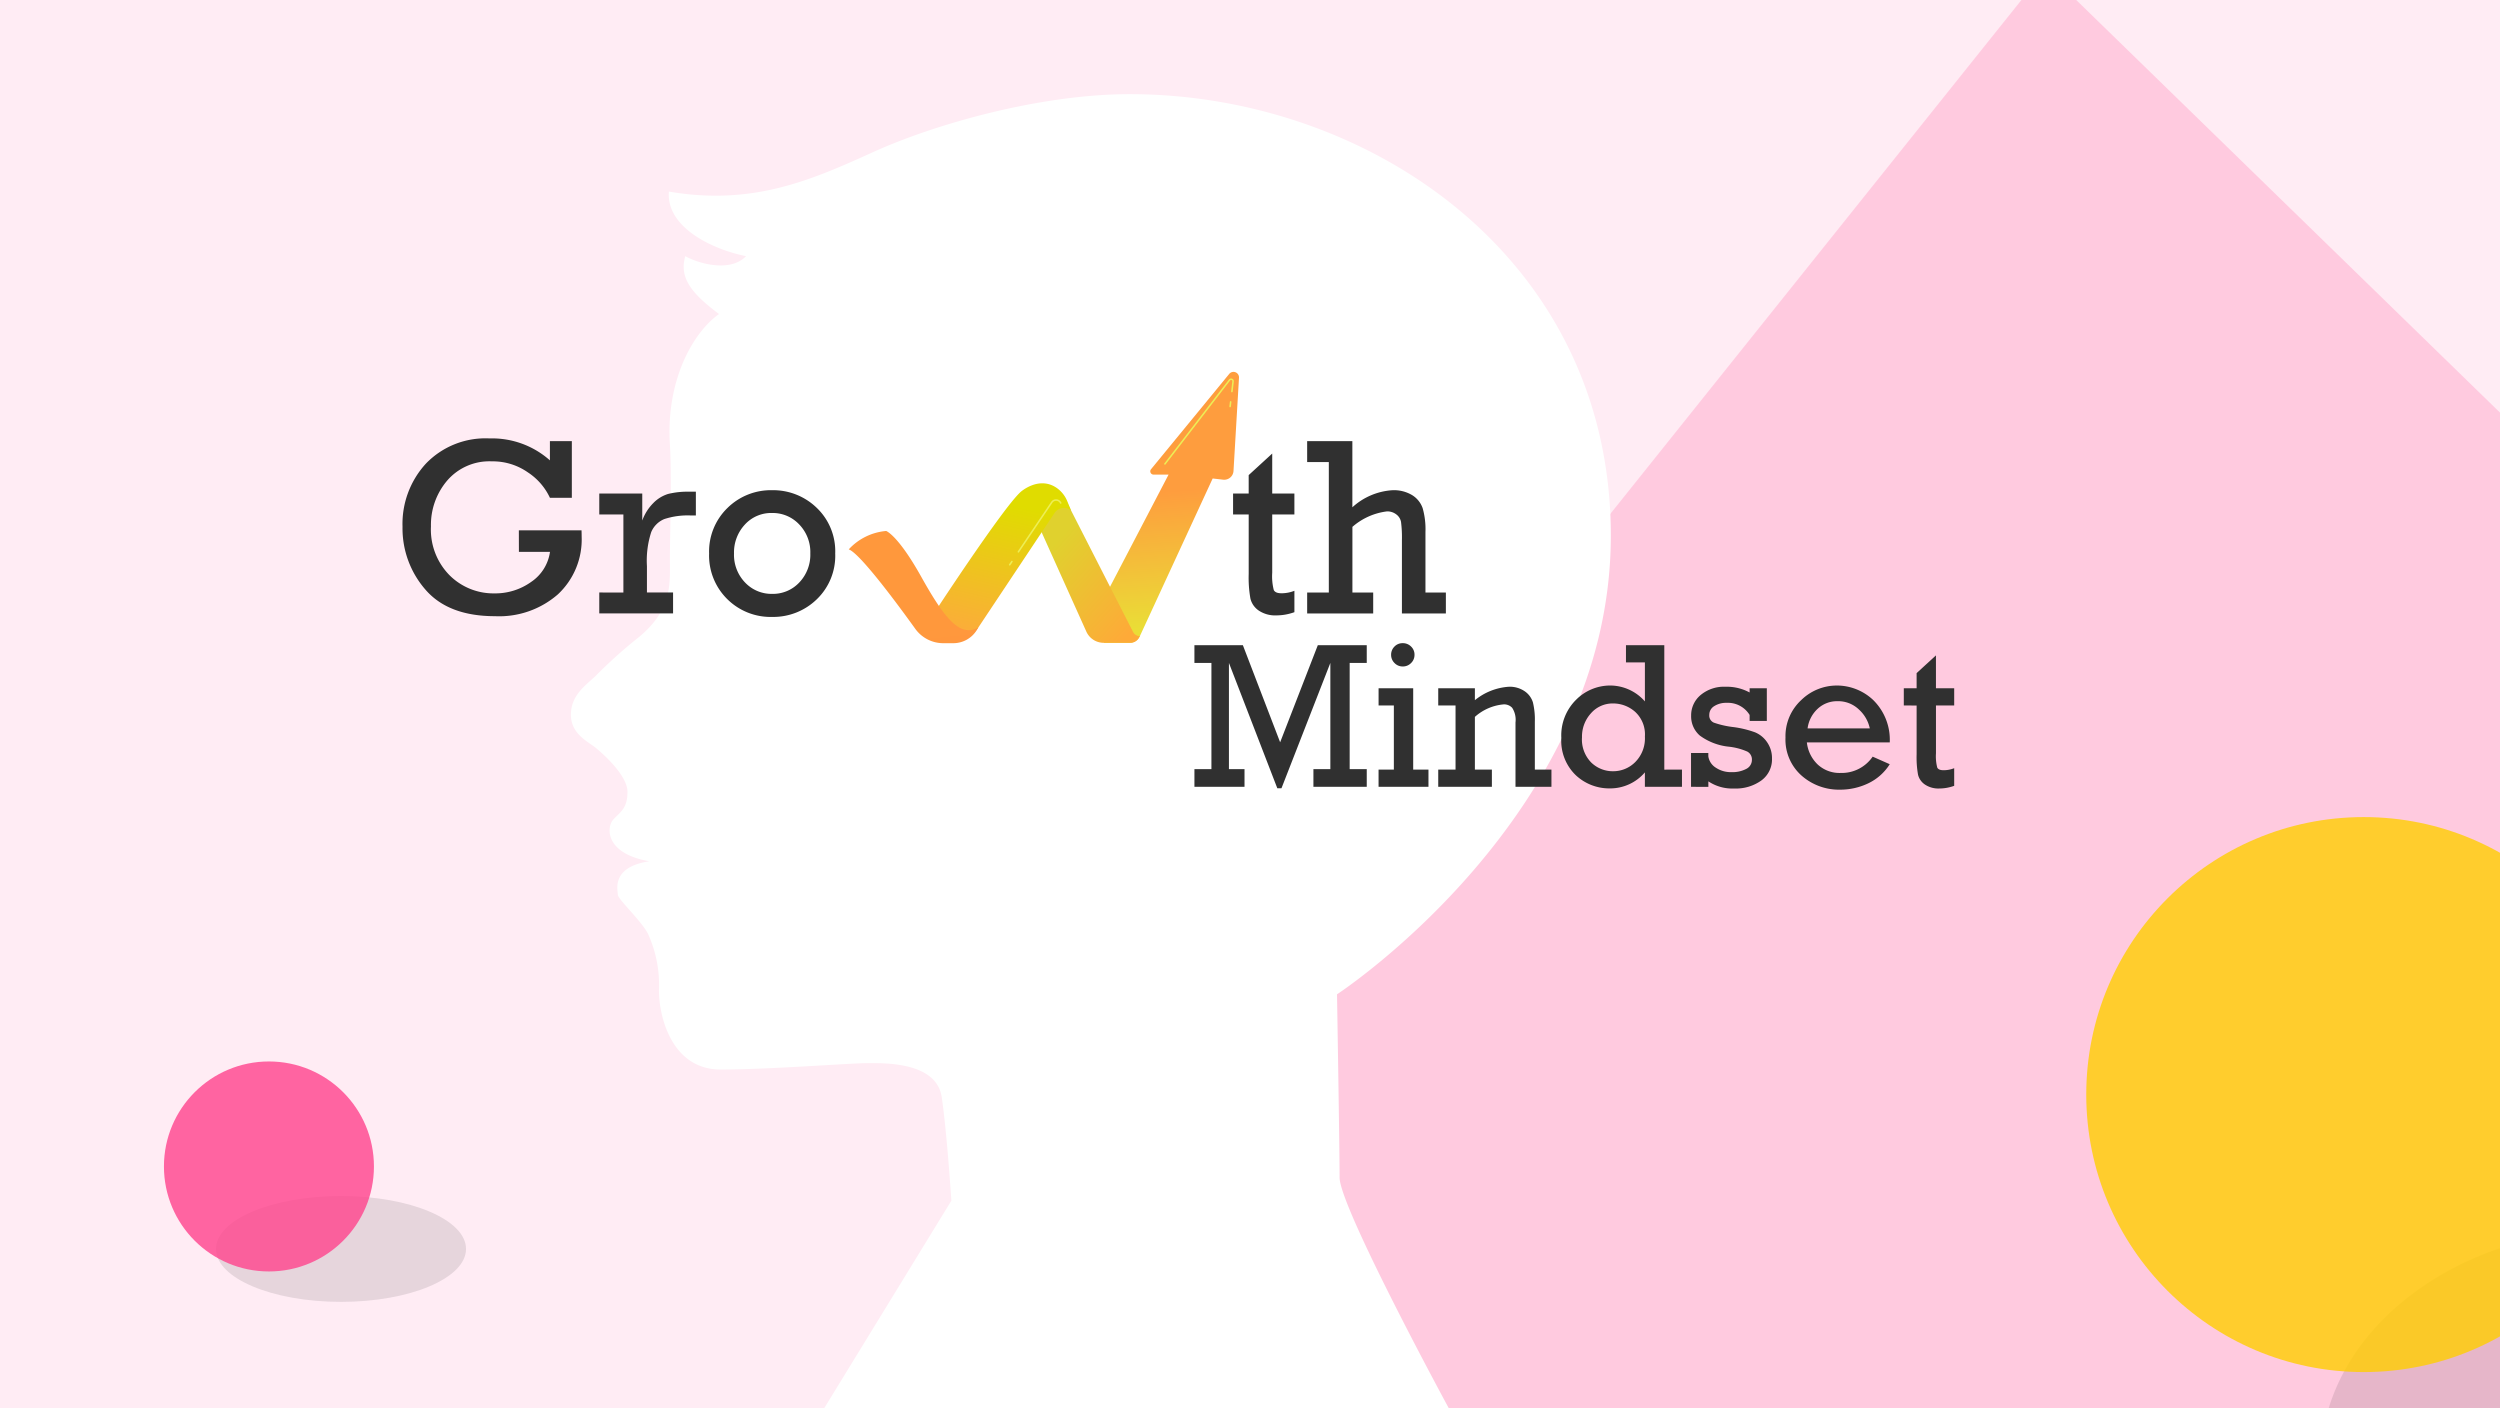 <svg xmlns="http://www.w3.org/2000/svg" xmlns:xlink="http://www.w3.org/1999/xlink" width="600" height="338" viewBox="0 0 600 338"><rect x="0" y="0" width="600" height="338" fill="#808080" stroke="none"/><defs><clipPath id="a"><rect width="600" height="338"/></clipPath><linearGradient id="b" x1="0.499" y1="0.441" x2="0.518" y2="0.939" gradientUnits="objectBoundingBox"><stop offset="0" stop-color="#fe9d3e"/><stop offset="1" stop-color="#eadd36"/></linearGradient><linearGradient id="c" x1="0.816" y1="1" x2="0.241" y2="0.28" gradientUnits="objectBoundingBox"><stop offset="0" stop-color="#feaa38"/><stop offset="1" stop-color="#e0d12e"/></linearGradient><linearGradient id="d" x1="0.387" y1="1.084" x2="0.565" y2="0.172" gradientUnits="objectBoundingBox"><stop offset="0" stop-color="#ffa642"/><stop offset="1" stop-color="#e0dc00"/></linearGradient><linearGradient id="e" x1="0.541" y1="0.849" x2="0.626" y2="1.561" gradientUnits="objectBoundingBox"><stop offset="0" stop-color="#ff983c"/><stop offset="1" stop-color="#ff9543"/></linearGradient></defs><g id="f" clip-path="url(#a)"><rect width="600" height="338" fill="#fff"/><g clip-path="url(#a)"><rect width="600" height="338" fill="#fff"/><path d="M0,0H600V338H0Z" fill="#ff428c" opacity="0.1"/><path d="M239.1,336.8,517.9-11.7,818,280.5l-5.2,32.2L736,417.5,238,337.9Z" transform="translate(-27 4.5)" fill="#ff428c" opacity="0.2"/><g transform="translate(-424.2 1232)"><ellipse cx="71.2" cy="56.2" rx="71.2" ry="56.2" transform="translate(981.1 -937)" opacity="0.1"/><circle cx="66.6" cy="66.6" r="66.6" transform="translate(924.9 -1035.9)" fill="#ffce00" opacity="0.8"/></g><g transform="translate(-641.254 1422.15)"><ellipse cx="30" cy="12.7" rx="30" ry="12.7" transform="translate(693.1 -1135.1)" opacity="0.1"/><circle cx="25.2" cy="25.2" r="25.2" transform="translate(680.6 -1167.4)" fill="#ff428c" opacity="0.8"/></g><g transform="translate(-792.245 1374.183)"><path d="M1237.55,646.566c.483,7.859,0,21.748,0,27.536s.695,12.031-7.405,18.744a116.255,116.255,0,0,0-10.49,9.41c-2.468,2.314-5.861,4.627-5.861,9.255s4.165,6.479,5.861,7.859,7.712,6.632,7.712,10.644-1.7,4.783-3.394,6.634-2.01,8.175,8.639,10.026c-9.255,1.389-7.559,6.945-7.559,8.021s5.708,6.325,7.25,9.41a29.606,29.606,0,0,1,2.623,13.575c0,6.325,3.085,18.974,14.8,18.974s31.16-1.542,35.479-1.542,16.353-.155,17.587,8.177,2.314,24.835,2.314,24.835l-30.542,49.845H1424.5s-26.224-48.3-26.224-55.4-.618-43.964-.618-43.964,65.714-42.963,65.714-110.064-58.541-105.975-115.462-105.975c-21.52,0-46.74,7.173-61.549,13.89s-28.923,12.958-49.054,9.487c-.695,8.562,10.417,13.89,18.511,15.5-3.7,3.933-11.331,1.851-14.577,0-1.387,4.859.925,8.56,8.1,13.889C1242.87,619.956,1236.61,631.527,1237.55,646.566Z" transform="translate(-284.53 -1914.15)" fill="#fff"/><g transform="translate(-12473.755 -15832.183)"><path d="M-57.555-6.905h15.042q.03.8.03,1.427A18,18,0,0,1-48.191,8.465,21.433,21.433,0,0,1-63.263,13.7q-11.207,0-16.709-6.376a22.355,22.355,0,0,1-5.5-15.087,21.388,21.388,0,0,1,5.619-15.162A19.825,19.825,0,0,1-64.6-28.965,20.909,20.909,0,0,1-50.1-23.7v-4.607h5.262v13.586H-50.1A14.717,14.717,0,0,0-55.363-20.8a14.711,14.711,0,0,0-8.667-2.661,13.359,13.359,0,0,0-10.694,4.579,16.379,16.379,0,0,0-3.925,11.03A15.613,15.613,0,0,0-74.174,3.887,14.92,14.92,0,0,0-63.4,8.227a14.8,14.8,0,0,0,8.8-2.751,10.427,10.427,0,0,0,4.519-7.21H-57.54ZM-32.464,8.02V-10.71h-5.788v-5.024h10.316v6.481a11.408,11.408,0,0,1,2.646-4.192,8.418,8.418,0,0,1,3.583-2.2,19.677,19.677,0,0,1,5.15-.533h1.486v5.709H-16.2a18.112,18.112,0,0,0-6.436.856,5.775,5.775,0,0,0-3.15,3.136,22.223,22.223,0,0,0-1.027,8.16v6.33h6.273v5.024H-38.252V8.013Zm20.573-9.364a14.555,14.555,0,0,1,4.4-10.925A14.839,14.839,0,0,1,3.241-16.538a15.01,15.01,0,0,1,10.673,4.209,14.409,14.409,0,0,1,4.46,10.985,14.48,14.48,0,0,1-4.438,11,14.972,14.972,0,0,1-10.695,4.22A14.771,14.771,0,0,1-7.536,9.6,14.681,14.681,0,0,1-11.891-1.346Zm5.976-.015A9.576,9.576,0,0,0-3.254,5.624a8.735,8.735,0,0,0,6.5,2.721A8.662,8.662,0,0,0,9.767,5.592,9.661,9.661,0,0,0,12.4-1.361,9.558,9.558,0,0,0,9.722-8.33a8.726,8.726,0,0,0-6.481-2.738,8.555,8.555,0,0,0-6.57,2.8,9.8,9.8,0,0,0-2.586,6.9Zm119.774-9.349v-5.024h3.747v-4.43l5.649-5.174v9.6h5.321v5.024h-5.321V3.265a13.213,13.213,0,0,0,.372,4.147q.372.787,1.859.787a8.4,8.4,0,0,0,3.093-.595v5.133a12.863,12.863,0,0,1-4.34.772,7.058,7.058,0,0,1-4.192-1.144A4.874,4.874,0,0,1,118.026,9.5a28.925,28.925,0,0,1-.417-5.946v-14.27Zm22.98,18.73V-23.286h-5.2V-28.31h10.85v15.874a15.7,15.7,0,0,1,9.661-4.1,8.515,8.515,0,0,1,4.7,1.189,5.989,5.989,0,0,1,2.513,3.136,18.49,18.49,0,0,1,.669,5.694V8.024h4.9v5.024H154.382v-17.6a28.938,28.938,0,0,0-.214-4.37,2.9,2.9,0,0,0-1.144-1.814,3.55,3.55,0,0,0-2.2-.719A15.474,15.474,0,0,0,142.5-7.739V8.017h4.988v5.024H131.64V8.017Z" transform="translate(13448.078 14592.186)" fill="#303030"/><g transform="translate(13469.698 14547.253)"><path d="M1606.91,1743.28l17.609-33.736h-3.608a.789.789,0,0,1-.61-1.283l18.768-22.875a1.324,1.324,0,0,1,2.353.917l-1.319,22.37a2.235,2.235,0,0,1-2.485,2.09l-2.515-.289-17.472,37.838a2.781,2.781,0,0,1-2.526,1.615h-6.055Z" transform="translate(-1547.76 -1684.891)" fill="url(#b)"/><path d="M1341.7,2235.39l12.43,27.61a4.56,4.56,0,0,0,4.158,2.69h6.417a2.34,2.34,0,0,0,2.047-1.2l.226-.41h0a1.83,1.83,0,0,1-1.632-1l-16.565-32.456Z" transform="translate(-1297.105 -2200.667)" fill="url(#c)"/><path d="M924.941,2178.67h0a2.717,2.717,0,0,0-3.948.626l-18.279,27.463a7.892,7.892,0,0,1-6.573,3.523h-2.567l-2.094-6.029s16.993-26.055,21.373-30c0,0,4.361-3.929,8.662-.958a7.192,7.192,0,0,1,2.526,3.182Z" transform="translate(-871.596 -2145.441)" fill="url(#d)"/><path d="M529.338,2384.82a13.806,13.806,0,0,1,8.983-4.419s2.817.96,8.427,11.01,9.334,14.638,13.7,12.134l-.361.6a6.587,6.587,0,0,1-5.644,3.189h-2.417a8.268,8.268,0,0,1-6.712-3.44C540.954,2397.83,532.02,2385.76,529.338,2384.82Z" transform="translate(-529.338 -2342.221)" fill="url(#e)"/><path d="M2193.63,1814.28h-.021a.188.188,0,0,1-.167-.214l.124-1.093a.189.189,0,0,1,.375.043l-.125,1.091a.189.189,0,0,1-.187.173Z" transform="translate(-2102.098 -1805.79)" fill="#edee55"/><path d="M1908.25,1734.33a.188.188,0,0,1-.15-.3l15.5-20.137a.665.665,0,0,1,1.187.481l-.274,2.415a.189.189,0,0,1-.376-.043l.274-2.415a.286.286,0,0,0-.513-.214l-15.5,20.137a.185.185,0,0,1-.148.079Z" transform="translate(-1832.363 -1712.053)" fill="#edee55"/><path d="M1267.79,2254.84a.189.189,0,0,1-.151-.295l8.016-11.881a1.426,1.426,0,0,1,2.473.188.189.189,0,1,1-.342.161,1.048,1.048,0,0,0-1.818-.139l-8.016,11.881a.189.189,0,0,1-.156.085Z" transform="translate(-1227.08 -2211.465)" fill="#edee55"/><path d="M1229.85,2511.91a.184.184,0,0,1-.1-.031.187.187,0,0,1-.08-.12.191.191,0,0,1,.029-.141l.513-.763a.19.19,0,1,1,.313.214l-.514.762a.189.189,0,0,1-.156.08Z" transform="translate(-1191.219 -2465.433)" fill="#edee55"/></g><path d="M-72.557,1.287V-24.195h-4.081v-4.252h11.631l8.942,23.3,9.041-23.3h11.746v4.252h-4.1V1.29h4.1V5.542h-12.8V1.29h4.064V-24.195L-55.744,5.882h-1l-11.61-30.076V1.29h3.739V5.542h-12.02V1.29Zm43.125-27.439a2.736,2.736,0,0,1,.793-1.955,2.669,2.669,0,0,1,2.015-.83,2.744,2.744,0,0,1,1.978.806,2.65,2.65,0,0,1,.83,1.978,2.691,2.691,0,0,1-.83,1.991,2.723,2.723,0,0,1-1.978.819,2.691,2.691,0,0,1-1.991-.83,2.723,2.723,0,0,1-.817-1.978Zm.659,27.561v-15.4h-3.666v-4.13h8.307V1.4h3.666V5.53H-32.443V1.4ZM-9.325-18.112v2.86a14.373,14.373,0,0,1,8.16-3.225,6.316,6.316,0,0,1,3.8,1.087A5,5,0,0,1,4.6-14.728a17.308,17.308,0,0,1,.464,4.6V1.409H9.048v4.13H.422V-9.926a5.259,5.259,0,0,0-.806-3.506,2.669,2.669,0,0,0-1.978-.819,11.911,11.911,0,0,0-6.964,3.005V1.409h4.081v4.13H-18.122V1.409h4.154v-15.4h-4.154v-4.13Zm49.7,19.521v4.13h-8.9V2.07a10.944,10.944,0,0,1-8.455,3.85,11.738,11.738,0,0,1-8.113-3.153A11.456,11.456,0,0,1,11.42-6.186,12.022,12.022,0,0,1,15.011-15.4a11.55,11.55,0,0,1,8.1-3.373,11.1,11.1,0,0,1,8.367,3.816v-9.357H26.935v-4.13h9.2V1.416Zm-24-7.721A7.9,7.9,0,0,0,18.591-.3,7.411,7.411,0,0,0,23.88,1.8,7.434,7.434,0,0,0,29.171-.411,8.074,8.074,0,0,0,31.479-6.53a7.358,7.358,0,0,0-2.353-5.937,7.961,7.961,0,0,0-5.289-2,6.893,6.893,0,0,0-5.3,2.353,8.294,8.294,0,0,0-2.157,5.8ZM42.548,5.537V-2.571H46.7v.783A3.85,3.85,0,0,0,48.5.947a6.451,6.451,0,0,0,3.726,1.069,7.12,7.12,0,0,0,3.591-.783A2.413,2.413,0,0,0,57.159-.941,2.122,2.122,0,0,0,56.046-2.92a15.079,15.079,0,0,0-4.41-1.17,14.208,14.208,0,0,1-6.975-2.671,6.083,6.083,0,0,1-2.085-4.772,6.32,6.32,0,0,1,2.271-4.951,8.75,8.75,0,0,1,5.989-1.993A11.46,11.46,0,0,1,56.611-17.1v-1.012h4.13v7.843h-4.13V-11.71a6.119,6.119,0,0,0-5.48-2.907,5.313,5.313,0,0,0-3.018.794,2.434,2.434,0,0,0-1.185,2.113,1.848,1.848,0,0,0,1.087,1.844A21.735,21.735,0,0,0,52.7-8.8a24.4,24.4,0,0,1,5.2,1.255,6.523,6.523,0,0,1,2.919,2.4,6.673,6.673,0,0,1,1.161,3.9A6.267,6.267,0,0,1,59.451,4a10.467,10.467,0,0,1-6.56,1.944A10.346,10.346,0,0,1,46.71,4.228v1.33ZM90.242-5.116H70.351a8.609,8.609,0,0,0,2.6,5.3,7.7,7.7,0,0,0,5.5,2.028A9.011,9.011,0,0,0,86.142-1.7L90.24.113a12.371,12.371,0,0,1-5.2,4.609,15.573,15.573,0,0,1-6.7,1.5A13.56,13.56,0,0,1,69.07,2.84a11.537,11.537,0,0,1-3.85-9.126,11.764,11.764,0,0,1,3.752-8.966,12.226,12.226,0,0,1,8.613-3.518,12.707,12.707,0,0,1,8.637,3.433,13.361,13.361,0,0,1,4.02,10.221ZM85.453-8.485a8.457,8.457,0,0,0-2.59-4.509,7.165,7.165,0,0,0-5.155-2.015,6.791,6.791,0,0,0-4.765,1.82,7.768,7.768,0,0,0-2.419,4.705Zm8.16-5.5v-4.13h3.076v-3.636L101.33-26v7.892h4.378v4.13h-4.374V-2.494A10.861,10.861,0,0,0,101.64.915q.306.642,1.527.642a6.906,6.906,0,0,0,2.541-.488V5.3a10.572,10.572,0,0,1-3.568.642A5.8,5.8,0,0,1,98.695,5a4.006,4.006,0,0,1-1.662-2.353,23.771,23.771,0,0,1-.342-4.887V-13.971Z" transform="translate(13629.298 14641.297)" fill="#303030"/></g></g></g></g></svg>
